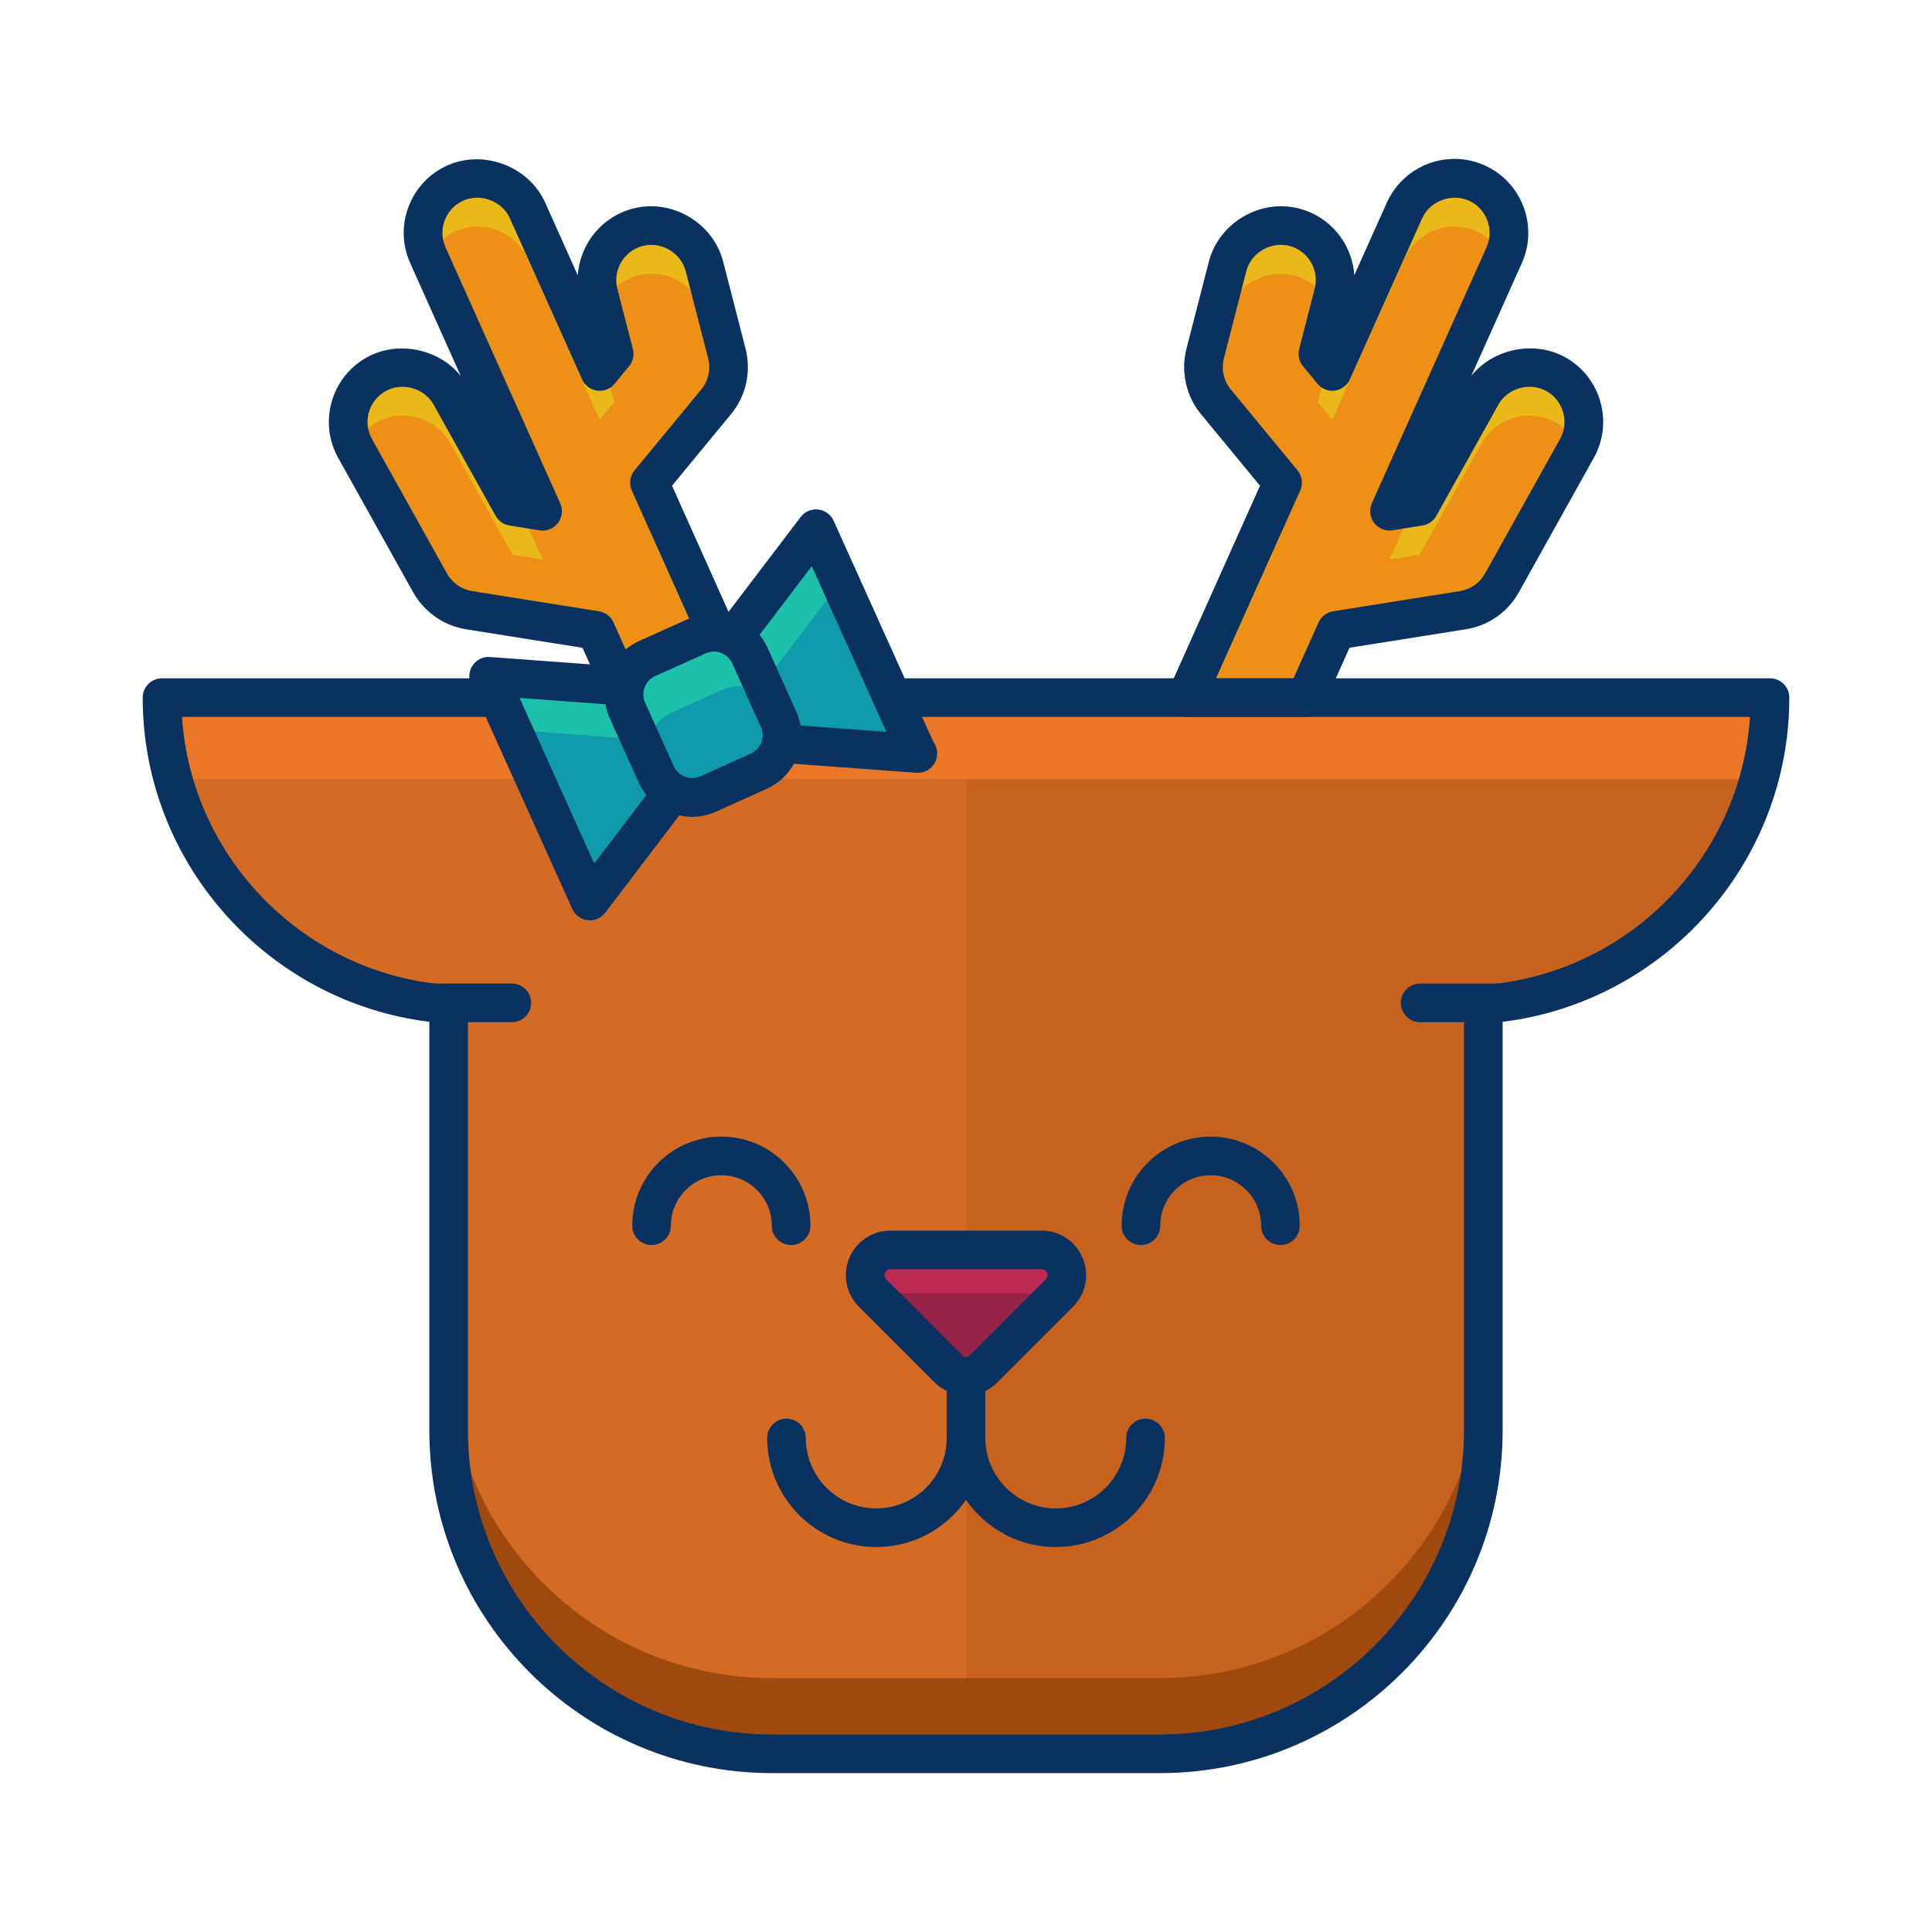 <?xml version="1.0" ?><!DOCTYPE svg  PUBLIC '-//W3C//DTD SVG 1.1//EN'  'http://www.w3.org/Graphics/SVG/1.1/DTD/svg11.dtd'><svg enable-background="new 0 0 75 75" height="75px" version="1.1" viewBox="0 0 75 75" width="75px" xml:space="preserve" xmlns="http://www.w3.org/2000/svg" xmlns:xlink="http://www.w3.org/1999/xlink"><g id="Layer_1"><g><g><path d="M68.711,27.082h-23.68h-0.215H30.184h-0.215H6.289c0,6.332,4.932,11.5,11.162,11.906     c-0.012,0.215-0.033,0.428-0.033,0.645v15.898c0,6.93,5.621,12.551,12.551,12.551h15.062c6.932,0,12.551-5.621,12.551-12.551     V39.632c0-0.217-0.021-0.43-0.033-0.645C63.779,38.582,68.711,33.414,68.711,27.082z" fill="#EA7628"/></g><g><path d="M57.582,42.15v-2.518c0-0.217-0.021-0.43-0.033-0.645c5.15-0.336,9.404-3.928,10.729-8.74H45.031h-0.215     H30.184h-0.215H6.725c1.322,4.812,5.576,8.404,10.727,8.74c-0.012,0.215-0.033,0.428-0.033,0.645v2.518     c0.012,0.002,0.021,0.004,0.033,0.004c-0.012,0.215-0.033,0.428-0.033,0.645v12.732c0,6.93,5.621,12.551,12.551,12.551h15.062     c6.932,0,12.551-5.621,12.551-12.551V42.798c0-0.217-0.021-0.43-0.033-0.645C57.561,42.154,57.57,42.152,57.582,42.15z" fill="#C6621E"/></g><g><path d="M37.514,30.248h-7.33h-0.215H6.725c1.322,4.812,5.576,8.404,10.727,8.74     c-0.012,0.215-0.033,0.428-0.033,0.645v2.518c0.012,0.002,0.021,0.004,0.033,0.004c-0.012,0.215-0.033,0.428-0.033,0.645v12.732     c0,6.93,5.621,12.551,12.551,12.551h7.545V30.248z" fill="#D36B24"/></g><g><g><path d="M17.418,39.861c0-0.217,0.021-0.43,0.033-0.645c-0.004,0-0.008,0-0.012-0.002      c-0.01,0.139-0.021,0.277-0.021,0.418V39.861z" fill="#A0490E"/></g><g><path d="M57.549,39.216c0.012,0.215,0.033,0.428,0.033,0.645v-0.229c0-0.141-0.012-0.279-0.021-0.418      C57.557,39.216,57.553,39.216,57.549,39.216z" fill="#A0490E"/></g><g><path d="M45.031,65.144H29.969c-6.93,0-12.551-5.621-12.551-12.551v2.938c0,6.93,5.621,12.551,12.551,12.551      h15.062c6.932,0,12.551-5.621,12.551-12.551v-2.938C57.582,59.523,51.963,65.144,45.031,65.144z" fill="#A0490E"/></g></g><g><g><line fill="#C6621E" x1="19.869" x2="16.842" y1="38.931" y2="38.931"/></g><g><line fill="#C6621E" x1="58.16" x2="55.131" y1="38.931" y2="38.931"/></g></g><g><g><path d="M24.303,27.082h4.627c-0.02-0.061-0.031-0.119-0.059-0.176l-3.658-8.168l2.586-3.137      c0.434-0.521,0.586-1.219,0.418-1.877l-0.869-3.379C27.059,9.212,25.9,8.531,24.766,8.82c-1.133,0.291-1.816,1.447-1.525,2.582      l0.602,2.336l-0.562,0.682L20.48,8.173c-0.477-1.068-1.73-1.547-2.803-1.07c-1.068,0.479-1.547,1.734-1.068,2.803l4.453,9.939      l-1.166-0.186l-2.406-4.314c-0.57-1.023-1.861-1.393-2.885-0.818c-1.023,0.568-1.391,1.861-0.82,2.883l2.908,5.215      c0.316,0.568,0.877,0.961,1.518,1.062l4.922,0.783L24.303,27.082z" fill="#EAB818"/></g><g><path d="M50.699,27.082H46.07c0.02-0.061,0.033-0.119,0.059-0.176l3.658-8.168l-2.586-3.137      c-0.432-0.521-0.586-1.219-0.418-1.877l0.869-3.379c0.291-1.133,1.447-1.814,2.582-1.525c1.135,0.291,1.818,1.447,1.525,2.582      l-0.6,2.336l0.561,0.682l2.799-6.246c0.479-1.068,1.732-1.547,2.803-1.07c1.07,0.479,1.547,1.734,1.07,2.803l-4.453,9.939      l1.164-0.186l2.406-4.314c0.57-1.023,1.861-1.393,2.887-0.818c1.021,0.568,1.389,1.861,0.818,2.883l-2.908,5.215      c-0.316,0.568-0.875,0.961-1.518,1.062l-4.92,0.783L50.699,27.082z" fill="#EAB818"/></g></g><g><g><path d="M25.758,19.953l-0.545-1.215l2.586-3.137c0.123-0.148,0.217-0.312,0.295-0.484l-0.746-2.896      c-0.289-1.133-1.447-1.814-2.582-1.525c-0.65,0.166-1.145,0.623-1.4,1.193l0.477,1.85l-0.367,0.445l0.367,1.43l-0.562,0.682      l-2.799-6.246c-0.477-1.068-1.73-1.547-2.803-1.07c-0.473,0.213-0.82,0.58-1.031,1.012l4.416,9.855l-0.906-0.145l0.906,2.02      l-1.166-0.186L17.49,17.22c-0.57-1.023-1.861-1.393-2.885-0.818c-0.389,0.215-0.68,0.535-0.865,0.904      c0.018,0.035,0.027,0.07,0.045,0.104l2.908,5.215c0.316,0.568,0.877,0.961,1.518,1.062l4.922,0.783l1.17,2.611h3.807      l-2.896-6.469L25.758,19.953z" fill="#ED9015"/></g><g><path d="M49.787,20.613l-2.896,6.469h3.809l1.17-2.611l4.92-0.783c0.643-0.102,1.201-0.494,1.518-1.062      l2.908-5.215c0.018-0.033,0.027-0.068,0.045-0.104c-0.184-0.369-0.477-0.689-0.863-0.904c-1.025-0.574-2.316-0.205-2.887,0.818      l-2.406,4.314l-1.164,0.186l0.904-2.02l-0.904,0.145l4.414-9.855c-0.209-0.432-0.559-0.799-1.031-1.012      c-1.07-0.477-2.324,0.002-2.803,1.07l-2.799,6.246l-0.561-0.682l0.367-1.43l-0.367-0.445l0.475-1.85      c-0.254-0.57-0.748-1.027-1.4-1.193c-1.135-0.289-2.291,0.393-2.582,1.525l-0.744,2.896c0.076,0.172,0.17,0.336,0.293,0.484      l2.586,3.137l-0.545,1.215L49.787,20.613z" fill="#ED9015"/></g></g><g><path d="M45.031,68.832H29.969c-7.334,0-13.301-5.967-13.301-13.301V39.667     c-6.298-0.779-11.129-6.17-11.129-12.585c0-0.414,0.336-0.75,0.75-0.75h62.422c0.414,0,0.75,0.336,0.75,0.75     c0,6.415-4.831,11.807-11.129,12.585v15.864C58.332,62.865,52.365,68.832,45.031,68.832z M7.064,27.832     c0.371,5.536,4.821,10.042,10.436,10.408c0.41,0.027,0.723,0.379,0.7,0.79l-0.014,0.212c-0.009,0.13-0.019,0.26-0.019,0.392     v15.898c0,6.507,5.294,11.801,11.801,11.801h15.062c6.507,0,11.801-5.294,11.801-11.801V39.632c0-0.132-0.01-0.262-0.019-0.392     L56.8,39.029c-0.022-0.411,0.29-0.763,0.7-0.79c5.614-0.366,10.064-4.872,10.436-10.408H7.064z" fill="#093260"/></g><g><g><path d="M19.869,39.681h-3.027c-0.414,0-0.75-0.336-0.75-0.75s0.336-0.75,0.75-0.75h3.027      c0.414,0,0.75,0.336,0.75,0.75S20.283,39.681,19.869,39.681z" fill="#093260"/></g><g><path d="M58.16,39.681h-3.029c-0.414,0-0.75-0.336-0.75-0.75s0.336-0.75,0.75-0.75h3.029      c0.414,0,0.75,0.336,0.75,0.75S58.574,39.681,58.16,39.681z" fill="#093260"/></g></g><g><g><path d="M28.93,27.832h-4.627c-0.296,0-0.563-0.174-0.685-0.443l-1.004-2.241l-4.521-0.719      c-0.861-0.137-1.629-0.674-2.055-1.438l-2.908-5.214c-0.373-0.669-0.464-1.444-0.253-2.183c0.21-0.738,0.694-1.349,1.364-1.721      c1.197-0.67,2.812-0.332,3.647,0.725l-1.964-4.384c-0.313-0.7-0.335-1.479-0.062-2.196c0.273-0.717,0.81-1.284,1.509-1.598      c1.422-0.63,3.17,0.049,3.794,1.449l1.265,2.821c0.079-1.206,0.919-2.279,2.149-2.596c1.521-0.389,3.111,0.565,3.495,2.066      l0.869,3.377c0.228,0.892,0.015,1.842-0.567,2.543l-2.288,2.775l3.468,7.743c0.029,0.059,0.055,0.139,0.079,0.221      c0.064,0.227,0.027,0.498-0.114,0.686C29.378,27.693,29.165,27.832,28.93,27.832z M24.788,26.332h3.001l-3.261-7.287      c-0.116-0.26-0.075-0.564,0.105-0.784l2.586-3.137c0.279-0.335,0.379-0.788,0.271-1.214l-0.869-3.377      c-0.183-0.717-0.942-1.171-1.67-0.986c-0.73,0.188-1.172,0.937-0.984,1.669l0.602,2.335c0.06,0.232,0.005,0.479-0.148,0.665      l-0.562,0.682c-0.165,0.2-0.414,0.3-0.679,0.266c-0.257-0.035-0.478-0.2-0.584-0.437L19.796,8.48      c-0.298-0.67-1.135-0.993-1.813-0.691c-0.688,0.308-0.998,1.121-0.688,1.811l4.453,9.939c0.112,0.251,0.078,0.544-0.089,0.763      c-0.168,0.219-0.438,0.33-0.714,0.285L19.778,20.4c-0.227-0.036-0.425-0.174-0.537-0.375l-2.406-4.314      c-0.356-0.64-1.218-0.892-1.862-0.529c-0.322,0.179-0.554,0.47-0.653,0.822c-0.101,0.353-0.058,0.722,0.121,1.041l2.908,5.215      c0.203,0.365,0.569,0.622,0.979,0.687l4.923,0.783c0.25,0.04,0.463,0.203,0.566,0.434L24.788,26.332z" fill="#093260"/></g><g><path d="M50.699,27.832H46.07c-0.24,0-0.465-0.115-0.606-0.309c-0.141-0.194-0.181-0.443-0.107-0.672      c0.033-0.11,0.057-0.182,0.088-0.252l3.468-7.743l-2.29-2.778c-0.58-0.702-0.792-1.651-0.565-2.54l0.869-3.38      c0.386-1.5,1.981-2.452,3.494-2.065c0.744,0.191,1.368,0.66,1.759,1.32c0.232,0.394,0.365,0.828,0.394,1.271l1.263-2.818      c0.462-1.032,1.492-1.698,2.623-1.698c0.404,0,0.798,0.084,1.169,0.25c1.445,0.646,2.096,2.348,1.45,3.793l-1.962,4.379      c0.84-1.053,2.448-1.389,3.647-0.718c0.668,0.371,1.151,0.982,1.361,1.72c0.21,0.738,0.119,1.513-0.254,2.183l-2.908,5.214      c-0.432,0.775-1.182,1.3-2.056,1.438l-4.519,0.719l-1.004,2.241C51.263,27.658,50.995,27.832,50.699,27.832z M47.208,26.332      h3.006l0.971-2.168c0.104-0.231,0.316-0.394,0.566-0.434l4.92-0.783c0.417-0.066,0.774-0.316,0.98-0.687l2.908-5.215      c0.179-0.319,0.222-0.689,0.121-1.042c-0.1-0.352-0.33-0.644-0.648-0.821c-0.653-0.364-1.511-0.113-1.867,0.528l-2.406,4.314      c-0.112,0.201-0.311,0.339-0.537,0.375l-1.164,0.186c-0.271,0.046-0.546-0.066-0.714-0.285      c-0.167-0.218-0.201-0.511-0.089-0.763l4.453-9.939c0.308-0.69-0.002-1.503-0.691-1.812c-0.676-0.298-1.514,0.024-1.812,0.692      l-2.799,6.246c-0.106,0.237-0.327,0.402-0.585,0.437c-0.257,0.037-0.514-0.066-0.679-0.267l-0.561-0.682      c-0.152-0.185-0.207-0.431-0.147-0.663l0.6-2.336c0.092-0.355,0.04-0.724-0.146-1.039c-0.186-0.315-0.484-0.539-0.839-0.63      c-0.723-0.183-1.485,0.27-1.669,0.985l-0.869,3.379c-0.108,0.423-0.008,0.877,0.27,1.212l2.587,3.138      c0.181,0.22,0.222,0.523,0.105,0.784L47.208,26.332z" fill="#093260"/></g></g><g><g><path d="M30.711,48.332c-0.414,0-0.75-0.336-0.75-0.75c0-1.08-0.879-1.959-1.959-1.959s-1.959,0.879-1.959,1.959      c0,0.414-0.336,0.75-0.75,0.75s-0.75-0.336-0.75-0.75c0-1.907,1.552-3.459,3.459-3.459s3.459,1.552,3.459,3.459      C31.461,47.996,31.125,48.332,30.711,48.332z" fill="#093260"/></g><g><path d="M49.707,48.332c-0.414,0-0.75-0.336-0.75-0.75c0-1.08-0.879-1.959-1.959-1.959      c-1.079,0-1.957,0.879-1.957,1.959c0,0.414-0.336,0.75-0.75,0.75s-0.75-0.336-0.75-0.75c0-1.907,1.551-3.459,3.457-3.459      c1.907,0,3.459,1.552,3.459,3.459C50.457,47.996,50.121,48.332,49.707,48.332z" fill="#093260"/></g></g><g><g><path d="M34.016,60.056c-2.335,0-4.234-1.899-4.234-4.234c0-0.414,0.336-0.75,0.75-0.75s0.75,0.336,0.75,0.75      c0,1.508,1.227,2.734,2.734,2.734s2.734-1.227,2.734-2.734v-5.01c0-0.414,0.336-0.75,0.75-0.75s0.75,0.336,0.75,0.75v5.01      C38.25,58.157,36.351,60.056,34.016,60.056z" fill="#093260"/></g><g><path d="M40.986,60.056c-2.336,0-4.236-1.899-4.236-4.234v-5.01c0-0.414,0.336-0.75,0.75-0.75      s0.75,0.336,0.75,0.75v5.01c0,1.508,1.228,2.734,2.736,2.734c1.508,0,2.734-1.227,2.734-2.734c0-0.414,0.336-0.75,0.75-0.75      s0.75,0.336,0.75,0.75C45.221,58.157,43.321,60.056,40.986,60.056z" fill="#093260"/></g></g><g><g><path d="M37.5,53.416c-0.25,0-0.502-0.096-0.693-0.287l-2.932-2.932c-0.281-0.281-0.365-0.703-0.213-1.07      s0.51-0.605,0.906-0.605h5.863c0.396,0,0.756,0.238,0.906,0.605c0.152,0.367,0.068,0.789-0.213,1.07l-2.93,2.932      C38.004,53.32,37.752,53.416,37.5,53.416z" fill="#BC2A54"/></g></g><g><path d="M37.5,53.416c0.252,0,0.504-0.096,0.695-0.287l2.762-2.764c-0.154-0.098-0.334-0.156-0.525-0.156h-5.863     c-0.189,0-0.371,0.059-0.525,0.156l2.764,2.764C36.998,53.32,37.25,53.416,37.5,53.416z" fill="#962248"/></g><g><g><path d="M37.5,54.166c-0.462,0-0.896-0.18-1.224-0.507l-2.932-2.932c-0.497-0.498-0.645-1.238-0.375-1.888      c0.269-0.648,0.896-1.068,1.599-1.068h5.863c0.706,0,1.334,0.42,1.601,1.071c0.268,0.646,0.12,1.387-0.377,1.885l-2.93,2.932      C38.398,53.985,37.964,54.166,37.5,54.166z M34.568,49.271c-0.094,0-0.178,0.056-0.214,0.143      c-0.035,0.086-0.016,0.186,0.051,0.252l2.932,2.932c0.117,0.117,0.211,0.117,0.328,0l2.93-2.932      c0.066-0.067,0.086-0.166,0.051-0.252c-0.036-0.087-0.121-0.143-0.214-0.143H34.568z" fill="#093260"/></g></g><g><g><g><g><polygon fill="#1BC1A9" points="27.701,28.667 22.9,34.978 18.969,26.253 26.877,26.835       "/></g><g><polygon fill="#109BAD" points="19.906,28.335 22.9,34.978 27.527,28.896       "/></g><g><path d="M22.9,35.728c-0.028,0-0.057-0.001-0.085-0.005c-0.263-0.03-0.49-0.196-0.599-0.437l-3.932-8.725        c-0.108-0.241-0.082-0.521,0.069-0.738c0.151-0.217,0.408-0.338,0.669-0.318l7.908,0.582c0.275,0.021,0.517,0.189,0.629,0.44        l0.824,1.832c0.113,0.25,0.08,0.543-0.087,0.762l-4.801,6.311C23.354,35.62,23.133,35.728,22.9,35.728z M20.17,27.094        l2.896,6.427l3.768-4.953l-0.458-1.018L20.17,27.094z" fill="#093260"/></g></g><g><g><polygon fill="#1BC1A9" points="26.877,26.835 31.678,20.525 35.611,29.25 27.701,28.667       "/></g><g><polygon fill="#109BAD" points="35.611,29.25 32.617,22.607 27.99,28.689       "/></g><g><path d="M35.611,30c-0.019,0-0.036,0-0.055-0.002l-7.91-0.582c-0.275-0.021-0.517-0.189-0.629-0.44        l-0.824-1.832c-0.113-0.25-0.08-0.543,0.087-0.762l4.801-6.311c0.159-0.21,0.419-0.323,0.682-0.291        c0.263,0.03,0.49,0.196,0.599,0.437l3.869,8.582c0.095,0.125,0.15,0.282,0.15,0.451c0,0.417-0.336,0.751-0.759,0.75        C35.618,30,35.615,30,35.611,30z M28.202,27.952l6.208,0.457l-2.898-6.428l-3.768,4.953L28.202,27.952z" fill="#093260"/></g></g></g><g><path d="M30.223,27.921c0.344,0.766,0.002,1.668-0.766,2.014l-1.967,0.889c-0.768,0.344-1.67,0.004-2.016-0.764      l-1.117-2.477c-0.346-0.768-0.004-1.672,0.764-2.018l1.969-0.887c0.766-0.346,1.67-0.004,2.016,0.764L30.223,27.921z" fill="#1BC1A9"/></g><g><path d="M28.035,26.779l-1.969,0.887c-0.766,0.346-1.107,1.248-0.764,2.016l0.172,0.379      c0.346,0.768,1.248,1.107,2.016,0.764l1.967-0.889c0.768-0.346,1.109-1.248,0.766-2.014l-0.172-0.379      C29.705,26.775,28.803,26.433,28.035,26.779z" fill="#109BAD"/></g><g><path d="M26.865,31.708c-0.894,0-1.708-0.525-2.074-1.339l-1.117-2.476c-0.516-1.145-0.005-2.495,1.14-3.01      l1.969-0.887c1.111-0.499,2.509,0.031,3.007,1.14l1.117,2.479c0.514,1.143,0.001,2.491-1.142,3.006l-1.966,0.888      C27.501,31.641,27.188,31.708,26.865,31.708z M27.714,25.294c-0.108,0-0.215,0.023-0.315,0.068l-1.97,0.887      c-0.188,0.084-0.332,0.238-0.405,0.432s-0.067,0.405,0.018,0.593l1.117,2.476c0.17,0.377,0.643,0.558,1.025,0.388l1.965-0.888      c0.39-0.175,0.564-0.634,0.39-1.023l-1.116-2.478C28.297,25.474,28.019,25.294,27.714,25.294z" fill="#093260"/></g></g></g></g></svg>